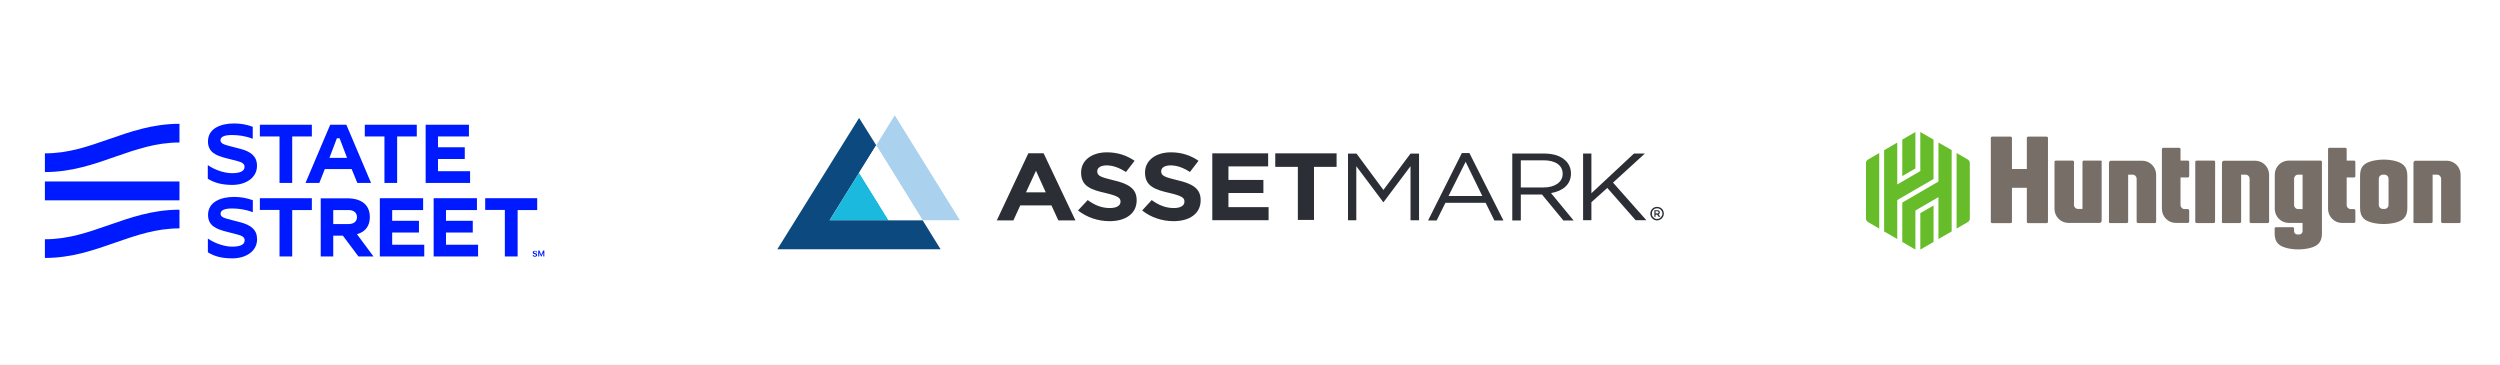 <svg width="891" height="130" viewBox="0 0 891 130" fill="none" xmlns="http://www.w3.org/2000/svg">
<rect x="0" y="0" width="891" height="130" fill="#808080" stroke="none"/>
<g clip-path="url(#clip0_631_54710)">
<rect width="891" height="130" fill="white"/>
<path d="M891 0H0V130H891V0Z" fill="white"/>
<path d="M191.087 89.885C191.087 89.793 191.025 89.731 190.963 89.669C190.901 89.607 190.808 89.607 190.684 89.607C190.591 89.607 190.529 89.607 190.467 89.638C190.405 89.669 190.374 89.7 190.343 89.731C190.312 89.762 190.312 89.824 190.312 89.885C190.312 89.916 190.312 89.978 190.343 90.01C190.374 90.04 190.405 90.071 190.436 90.102C190.467 90.133 190.498 90.133 190.56 90.164C190.591 90.164 190.653 90.195 190.684 90.195L190.87 90.257C190.963 90.288 191.025 90.288 191.087 90.319C191.149 90.35 191.211 90.381 191.273 90.443C191.335 90.505 191.366 90.536 191.397 90.629C191.428 90.691 191.458 90.784 191.458 90.877C191.458 91.001 191.428 91.094 191.366 91.187C191.304 91.28 191.211 91.342 191.087 91.404C190.963 91.466 190.839 91.497 190.653 91.497C190.498 91.497 190.343 91.466 190.219 91.435C190.095 91.373 190.002 91.311 189.94 91.218C189.878 91.125 189.847 91.001 189.816 90.877H190.188C190.188 90.939 190.219 91.001 190.25 91.063C190.281 91.125 190.343 91.156 190.405 91.156C190.467 91.187 190.529 91.187 190.622 91.187C190.715 91.187 190.777 91.187 190.839 91.156C190.901 91.125 190.963 91.094 190.994 91.063C191.025 91.032 191.056 90.97 191.056 90.908C191.056 90.846 191.025 90.815 190.994 90.784C190.963 90.753 190.932 90.722 190.87 90.691C190.808 90.66 190.746 90.66 190.684 90.629L190.436 90.567C190.25 90.536 190.126 90.443 190.033 90.35C189.94 90.257 189.878 90.133 189.878 89.978C189.878 89.855 189.909 89.762 189.971 89.669C190.033 89.576 190.126 89.514 190.25 89.452C190.374 89.39 190.498 89.39 190.653 89.39C190.808 89.39 190.932 89.421 191.056 89.452C191.18 89.514 191.242 89.576 191.335 89.669C191.397 89.762 191.428 89.855 191.428 89.978H191.087V89.885ZM193.565 89.297L192.915 90.846L192.264 89.297H191.83V91.404H192.202V89.978L192.822 91.404H193.008L193.627 89.978V91.404H193.999V89.297H193.565Z" fill="#001AFF"/>
<path d="M74.059 63.705V58.841C76.909 60.824 80.379 61.722 82.641 61.722C85.243 61.722 87.164 61.165 87.164 59.461C87.164 58.438 86.359 57.88 84.779 57.447L80.348 56.3C77.126 55.464 74.121 54.317 74.121 50.413C74.121 45.642 78.892 44 83.415 44C85.584 44 87.846 44.341 90.077 45.177V49.453C87.412 48.431 84.872 48.121 82.672 48.121C80.038 48.121 78.582 48.709 78.582 49.98C78.582 50.847 79.295 51.374 81.123 51.87L85.77 53.078C89.426 54.038 91.595 55.742 91.595 59.089C91.595 63.395 87.598 65.905 82.734 65.905C79.171 65.874 76.506 65.223 74.059 63.705ZM99.62 65.192H104.143V48.647H111.145V44.465H92.617V48.647H99.62V65.192ZM137.016 65.192H141.539V48.647H148.542V44.465H130.014V48.647H137.016V65.192ZM108.883 65.192H113.81L115.762 60.266H125.335L127.349 65.192H132.245L123.445 44.465H117.683L108.883 65.192ZM117.404 56.269L120.068 49.267H121.029L123.693 56.269H117.404ZM151.702 65.192H167.534V61.01H156.101V56.672H165.644V52.489H156.101V48.647H167.131V44.465H151.702V65.192ZM82.765 92.085C87.629 92.085 91.626 89.576 91.626 85.269C91.626 81.923 89.488 80.25 85.801 79.259L81.154 78.05C79.295 77.555 78.613 77.059 78.613 76.16C78.613 74.89 80.069 74.301 82.703 74.301C84.872 74.301 87.443 74.611 90.108 75.634V71.358C87.877 70.521 85.615 70.181 83.446 70.181C78.892 70.181 74.151 71.854 74.151 76.594C74.151 80.498 77.157 81.613 80.379 82.481L84.81 83.627C86.39 84.061 87.195 84.588 87.195 85.641C87.195 87.376 85.274 87.903 82.672 87.903C80.441 87.903 76.94 87.004 74.09 85.021V89.917C76.506 91.435 79.171 92.055 82.765 92.085ZM99.62 91.404H104.143V74.859H111.145V70.645H92.617V74.828H99.62V91.404ZM179.958 91.404H184.482V74.859H191.453V70.645H172.925V74.828H179.927V91.404H179.958ZM135.374 91.404H151.206V87.221H139.773V82.884H149.316V78.701H139.773V74.859H150.803V70.645H135.374V91.404ZM154.552 91.404H170.385V87.221H158.952V82.884H168.495V78.701H158.952V74.859H169.982V70.645H154.552V91.404ZM114.305 91.404H118.767V83.999H122.206L127.752 91.404H133.112L127.225 83.472C130.231 82.636 131.811 80.498 131.811 77.369C131.811 73.062 128.929 70.676 123.693 70.676H114.305V91.404ZM118.767 79.847V74.859H124.22C126.079 74.859 127.225 75.82 127.225 77.369C127.225 78.918 126.11 79.847 124.22 79.847H118.767Z" fill="#001AFF"/>
<path d="M38.865 49.578C46.394 46.975 54.326 44.125 63.962 44.125V50.786C55.534 50.786 48.563 53.265 41.034 55.867C33.598 58.47 25.636 61.321 16 61.321V54.659C24.427 54.659 31.398 52.181 38.865 49.578ZM16 64.667H63.962V71.39H60.461H16V64.667ZM16 85.27C24.427 85.27 31.398 82.792 38.865 80.189C46.394 77.587 54.326 74.736 63.962 74.736V81.397C55.534 81.397 48.563 83.876 41.034 86.479C33.567 89.081 25.636 91.932 16 91.932V85.27Z" fill="#001AFF"/>
<g clip-path="url(#clip1_631_54710)">
<path fill-rule="evenodd" clip-rule="evenodd" d="M384.197 75.013L387.659 71.305C390.034 73.036 392.49 74.148 395.549 74.148C397.924 74.148 399.353 73.304 399.353 71.903V71.82C399.353 70.522 398.427 69.843 394.019 68.792C388.686 67.597 385.304 66.299 385.304 61.541V61.458C385.304 57.132 389.108 54.289 394.522 54.289C398.347 54.289 401.648 55.422 404.365 57.317L401.305 61.293C398.93 59.81 396.656 58.945 394.442 58.945C392.248 58.945 391.061 59.81 391.061 61.026C391.061 62.674 392.168 63.106 396.736 64.219C402.07 65.434 405.109 67.165 405.109 71.305V71.388C405.109 76.147 401.144 78.825 395.468 78.825C391.403 78.825 387.417 77.527 384.197 75.013ZM407.062 75.013L410.463 71.305C412.818 73.036 415.374 74.148 418.333 74.148C420.708 74.148 422.137 73.304 422.137 71.903V71.82C422.137 70.522 421.292 69.843 416.884 68.792C411.55 67.597 408.088 66.299 408.088 61.541V61.458C408.088 57.132 411.973 54.289 417.307 54.289C421.211 54.289 424.432 55.422 427.149 57.317L424.09 61.293C421.815 59.81 419.521 58.945 417.226 58.945C415.032 58.945 413.845 59.81 413.845 61.026C413.845 62.674 415.032 63.106 419.601 64.219C424.935 65.434 427.914 67.165 427.914 71.305V71.388C427.914 76.147 423.929 78.825 418.253 78.825C414.267 78.825 410.202 77.527 407.062 75.013ZM432.06 54.639H451.966V59.295H437.816V64.136H450.275V68.792H437.816V73.819H452.127V78.475H432.06V54.639ZM462.553 59.48H454.502V54.639H476.36V59.48H468.309V78.392H462.553V59.48ZM480.426 54.742H483.465L493.046 67.7L502.707 54.742H505.746V78.495H502.707V59.233L493.127 72.006H492.965L483.385 59.233V78.495H480.426V54.742ZM521.003 54.557H523.7L535.817 78.578H532.596L529.477 72.274H515.146L512.026 78.578H508.967L521.003 54.557ZM528.289 69.843L522.351 57.668L516.253 69.843H528.289ZM538.977 54.722H550.329C553.629 54.722 556.246 55.587 557.856 57.153C559.124 58.265 559.889 59.913 559.889 61.808V61.891C559.889 65.784 556.93 68.112 552.784 68.813L560.835 78.578H557.192L549.564 69.328H542.016V78.578H538.977V54.722ZM550.067 66.814C554.052 66.814 556.93 65.001 556.93 61.973V61.891C556.93 58.945 554.394 57.132 550.147 57.132H542.016V66.814H550.067ZM564.216 54.722H567.175V68.874L582.351 54.722H586.236L574.884 65.084L586.759 78.475H582.935L572.851 66.979L567.175 72.068V78.475H564.216V54.722ZM383.291 78.557H377.193L374.737 73.201H363.627L361.171 78.557H355.254L366.505 54.619H371.94L383.291 78.557ZM372.704 68.545L369.222 60.861L365.66 68.545H372.704Z" fill="#2C2E35"/>
<path d="M328.807 78.474H295.677L312.282 51.776L306.184 42.031L277.039 88.836H335.227L328.807 78.474Z" fill="#0B497E"/>
<path d="M328.806 78.477H342.09L318.883 41.086L312.281 51.778L328.806 78.477Z" fill="#AAD1ED"/>
<path d="M295.676 78.473H316.689L306.182 61.539L295.676 78.473Z" fill="#1BB9DE"/>
<path d="M312.282 51.781L306.184 61.546L316.69 78.48H328.807L312.282 51.781Z" fill="white"/>
<path fill-rule="evenodd" clip-rule="evenodd" d="M592.656 74.852C592.884 75.25 592.999 75.683 592.999 76.15C592.999 76.548 592.884 76.953 592.656 77.365C592.234 78.045 591.469 78.56 590.543 78.56C589.275 78.56 588.168 77.448 588.168 76.15C588.168 74.769 589.275 73.719 590.543 73.719C591.469 73.719 592.234 74.151 592.656 74.852ZM589.275 74.769C588.872 75.168 588.705 75.628 588.772 76.15C588.705 76.671 588.872 77.104 589.275 77.448C589.61 77.846 590.033 78.045 590.543 78.045C591.107 78.045 591.556 77.846 591.892 77.448C592.24 77.104 592.442 76.671 592.495 76.15C592.495 75.12 591.549 74.151 590.543 74.254C590.033 74.254 589.61 74.426 589.275 74.769ZM589.617 74.934H590.624C591.308 74.934 591.549 75.202 591.549 75.717C591.549 76.06 591.408 76.287 591.127 76.397L591.731 77.262H591.127L590.624 76.5H590.04V77.262H589.617V74.934ZM590.04 76.067H590.624C590.966 76.067 591.127 75.985 591.127 75.717C591.127 75.47 590.966 75.284 590.624 75.284H590.04V76.067Z" fill="#2C2E35"/>
</g>
<g clip-path="url(#clip2_631_54710)">
<path d="M789.445 79.007C789.445 79.279 789.241 79.493 788.962 79.493H782.875C782.604 79.493 782.392 79.288 782.392 79.007V57.717C782.392 57.445 782.596 57.232 782.875 57.232H788.996C789.267 57.232 789.479 57.436 789.479 57.717L789.445 79.007ZM729.413 48.695H722.844C722.573 48.695 722.361 48.9 722.361 49.181V60.239H717.063V49.181C717.063 48.908 716.86 48.695 716.58 48.695H710.011C709.739 48.695 709.527 48.9 709.527 49.181V79.041C709.527 79.314 709.731 79.526 710.011 79.526H716.58C716.851 79.526 717.063 79.322 717.063 79.041V66.944H722.361V79.041C722.361 79.314 722.564 79.526 722.844 79.526H729.413C729.685 79.526 729.897 79.322 729.897 79.041V49.181C729.888 48.908 729.685 48.695 729.413 48.695ZM791.818 79.007C791.818 79.279 792.022 79.493 792.301 79.493H798.252C798.523 79.493 798.735 79.288 798.735 79.007V62.249H800.32C801.109 62.249 801.761 62.906 801.761 63.698V79.007C801.761 79.279 801.965 79.493 802.244 79.493H808.229C808.5 79.493 808.712 79.288 808.712 79.007V62.283C808.712 59.515 806.474 57.274 803.728 57.274H792.657C792.242 57.274 791.903 57.623 791.903 58.032V79.007H791.818ZM860.072 79.007C860.072 79.279 860.275 79.493 860.555 79.493H866.506C866.777 79.493 866.989 79.288 866.989 79.007V62.249H868.574C869.362 62.249 870.015 62.906 870.015 63.698V79.007C870.015 79.279 870.218 79.493 870.498 79.493H876.483C876.754 79.493 876.966 79.288 876.966 79.007V62.283C876.966 59.515 874.728 57.274 871.982 57.274H860.911C860.496 57.274 860.157 57.623 860.157 58.032V79.007H860.072ZM751.554 79.007C751.554 79.279 751.758 79.493 752.038 79.493H757.988C758.259 79.493 758.471 79.288 758.471 79.007V62.249H760.056C760.845 62.249 761.497 62.906 761.497 63.698V79.007C761.497 79.279 761.701 79.493 761.981 79.493H767.965C768.236 79.493 768.448 79.288 768.448 79.007V62.283C768.448 59.515 766.21 57.274 763.464 57.274H752.394C751.978 57.274 751.639 57.623 751.639 58.032V79.007H751.554ZM749.113 57.717C749.113 57.445 748.91 57.232 748.63 57.232H742.679C742.408 57.232 742.196 57.436 742.196 57.717V74.475H740.611C739.823 74.475 739.17 73.819 739.17 73.026V57.717C739.17 57.445 738.967 57.232 738.687 57.232H732.702C732.431 57.232 732.219 57.436 732.219 57.717V74.441C732.219 77.209 734.457 79.45 737.203 79.45H748.274C748.689 79.45 749.028 79.101 749.028 78.692V57.717H749.113ZM779.748 74.517H778.578C777.789 74.517 777.137 73.861 777.137 73.069V63.246H779.748C780.019 63.246 780.231 63.042 780.231 62.761V57.717C780.231 57.445 780.027 57.232 779.748 57.232H777.137V53.159C777.137 52.887 776.933 52.674 776.654 52.674H770.983C770.712 52.674 770.5 52.878 770.5 53.159V74.449C770.5 77.218 772.737 79.458 775.484 79.458H779.748C780.019 79.458 780.231 79.254 780.231 78.973V75.003C780.231 74.722 779.993 74.517 779.748 74.517ZM838.965 74.517H837.795C837.007 74.517 836.354 73.861 836.354 73.069V63.246H838.965C839.236 63.246 839.448 63.042 839.448 62.761V57.717C839.448 57.445 839.245 57.232 838.965 57.232H836.354V53.159C836.354 52.887 836.151 52.674 835.871 52.674H830.2C829.929 52.674 829.717 52.878 829.717 53.159V74.449C829.717 77.218 831.955 79.458 834.701 79.458H838.965C839.236 79.458 839.448 79.254 839.448 78.973V75.003C839.44 74.722 839.236 74.517 838.965 74.517ZM827.064 57.232H815.714C812.959 57.232 810.73 59.481 810.73 62.241V74.441C810.73 77.209 812.967 79.45 815.714 79.45H820.63V82.389C820.63 83.045 820.113 83.565 819.46 83.565H818.774C818.121 83.565 817.604 83.045 817.604 82.389V81.452C817.604 81.179 817.401 80.966 817.121 80.966H811.17C810.899 80.966 810.687 81.171 810.687 81.452V83.215C810.687 86.674 812.476 87.85 815.57 88.54C816.121 88.676 817.596 88.889 819.113 88.889C820.622 88.889 822.105 88.651 822.656 88.54C825.75 87.85 827.539 86.674 827.539 83.215V57.717C827.547 57.479 827.344 57.232 827.064 57.232ZM820.639 74.517H819.054C818.265 74.517 817.613 73.861 817.613 73.069V63.698C817.613 62.906 818.265 62.249 819.054 62.249H820.639V74.517ZM853.096 57.232C852.545 57.095 851.07 56.882 849.552 56.882C848.044 56.882 846.56 57.121 846.009 57.232C842.915 57.922 841.127 59.097 841.127 62.556V74.168C841.127 77.627 842.915 78.802 846.009 79.493C846.56 79.629 848.035 79.842 849.552 79.842C851.061 79.842 852.545 79.603 853.096 79.493C856.19 78.802 857.978 77.627 857.978 74.168V62.59C857.944 59.097 856.156 57.964 853.096 57.232ZM851.273 73.026C851.273 73.819 850.621 74.475 849.832 74.475H849.247C848.459 74.475 847.806 73.819 847.806 73.026V63.698C847.806 62.906 848.459 62.249 849.247 62.249H849.832C850.621 62.249 851.273 62.906 851.273 63.698V73.026Z" fill="#776F67"/>
<path d="M682.649 60.031V47.039L677.97 49.765V62.757L682.649 60.031ZM684.404 75.962V88.954L689.117 86.228V73.236L684.404 75.962ZM677.97 72.197V86.228L682.649 88.954V75.025L690.863 70.254V85.18L695.576 82.488V53.497L690.863 50.805V64.7L677.97 72.197ZM676.181 50.805L671.502 53.531V82.488L676.181 85.18V71.293L689.108 63.797V49.765L684.395 47.039V60.968L676.181 65.739V50.805ZM669.756 54.536L665.763 56.853C665.382 57.092 665.043 57.577 665.043 57.995V78.007C665.043 78.39 665.357 78.901 665.763 79.148L669.756 81.465V54.536ZM697.33 81.457L701.323 79.14C701.704 78.901 702.043 78.415 702.043 77.998V57.995C702.043 57.611 701.73 57.1 701.323 56.853L697.33 54.536V81.457Z" fill="#66BD29"/>
</g>
</g>
<defs>
<clipPath id="clip0_631_54710">
<rect width="891" height="130" fill="white"/>
</clipPath>
<clipPath id="clip1_631_54710">
<rect width="316" height="48" fill="white" transform="translate(277 41)"/>
</clipPath>
<clipPath id="clip2_631_54710">
<rect width="212" height="42" fill="white" transform="translate(665 47)"/>
</clipPath>
</defs>
</svg>
